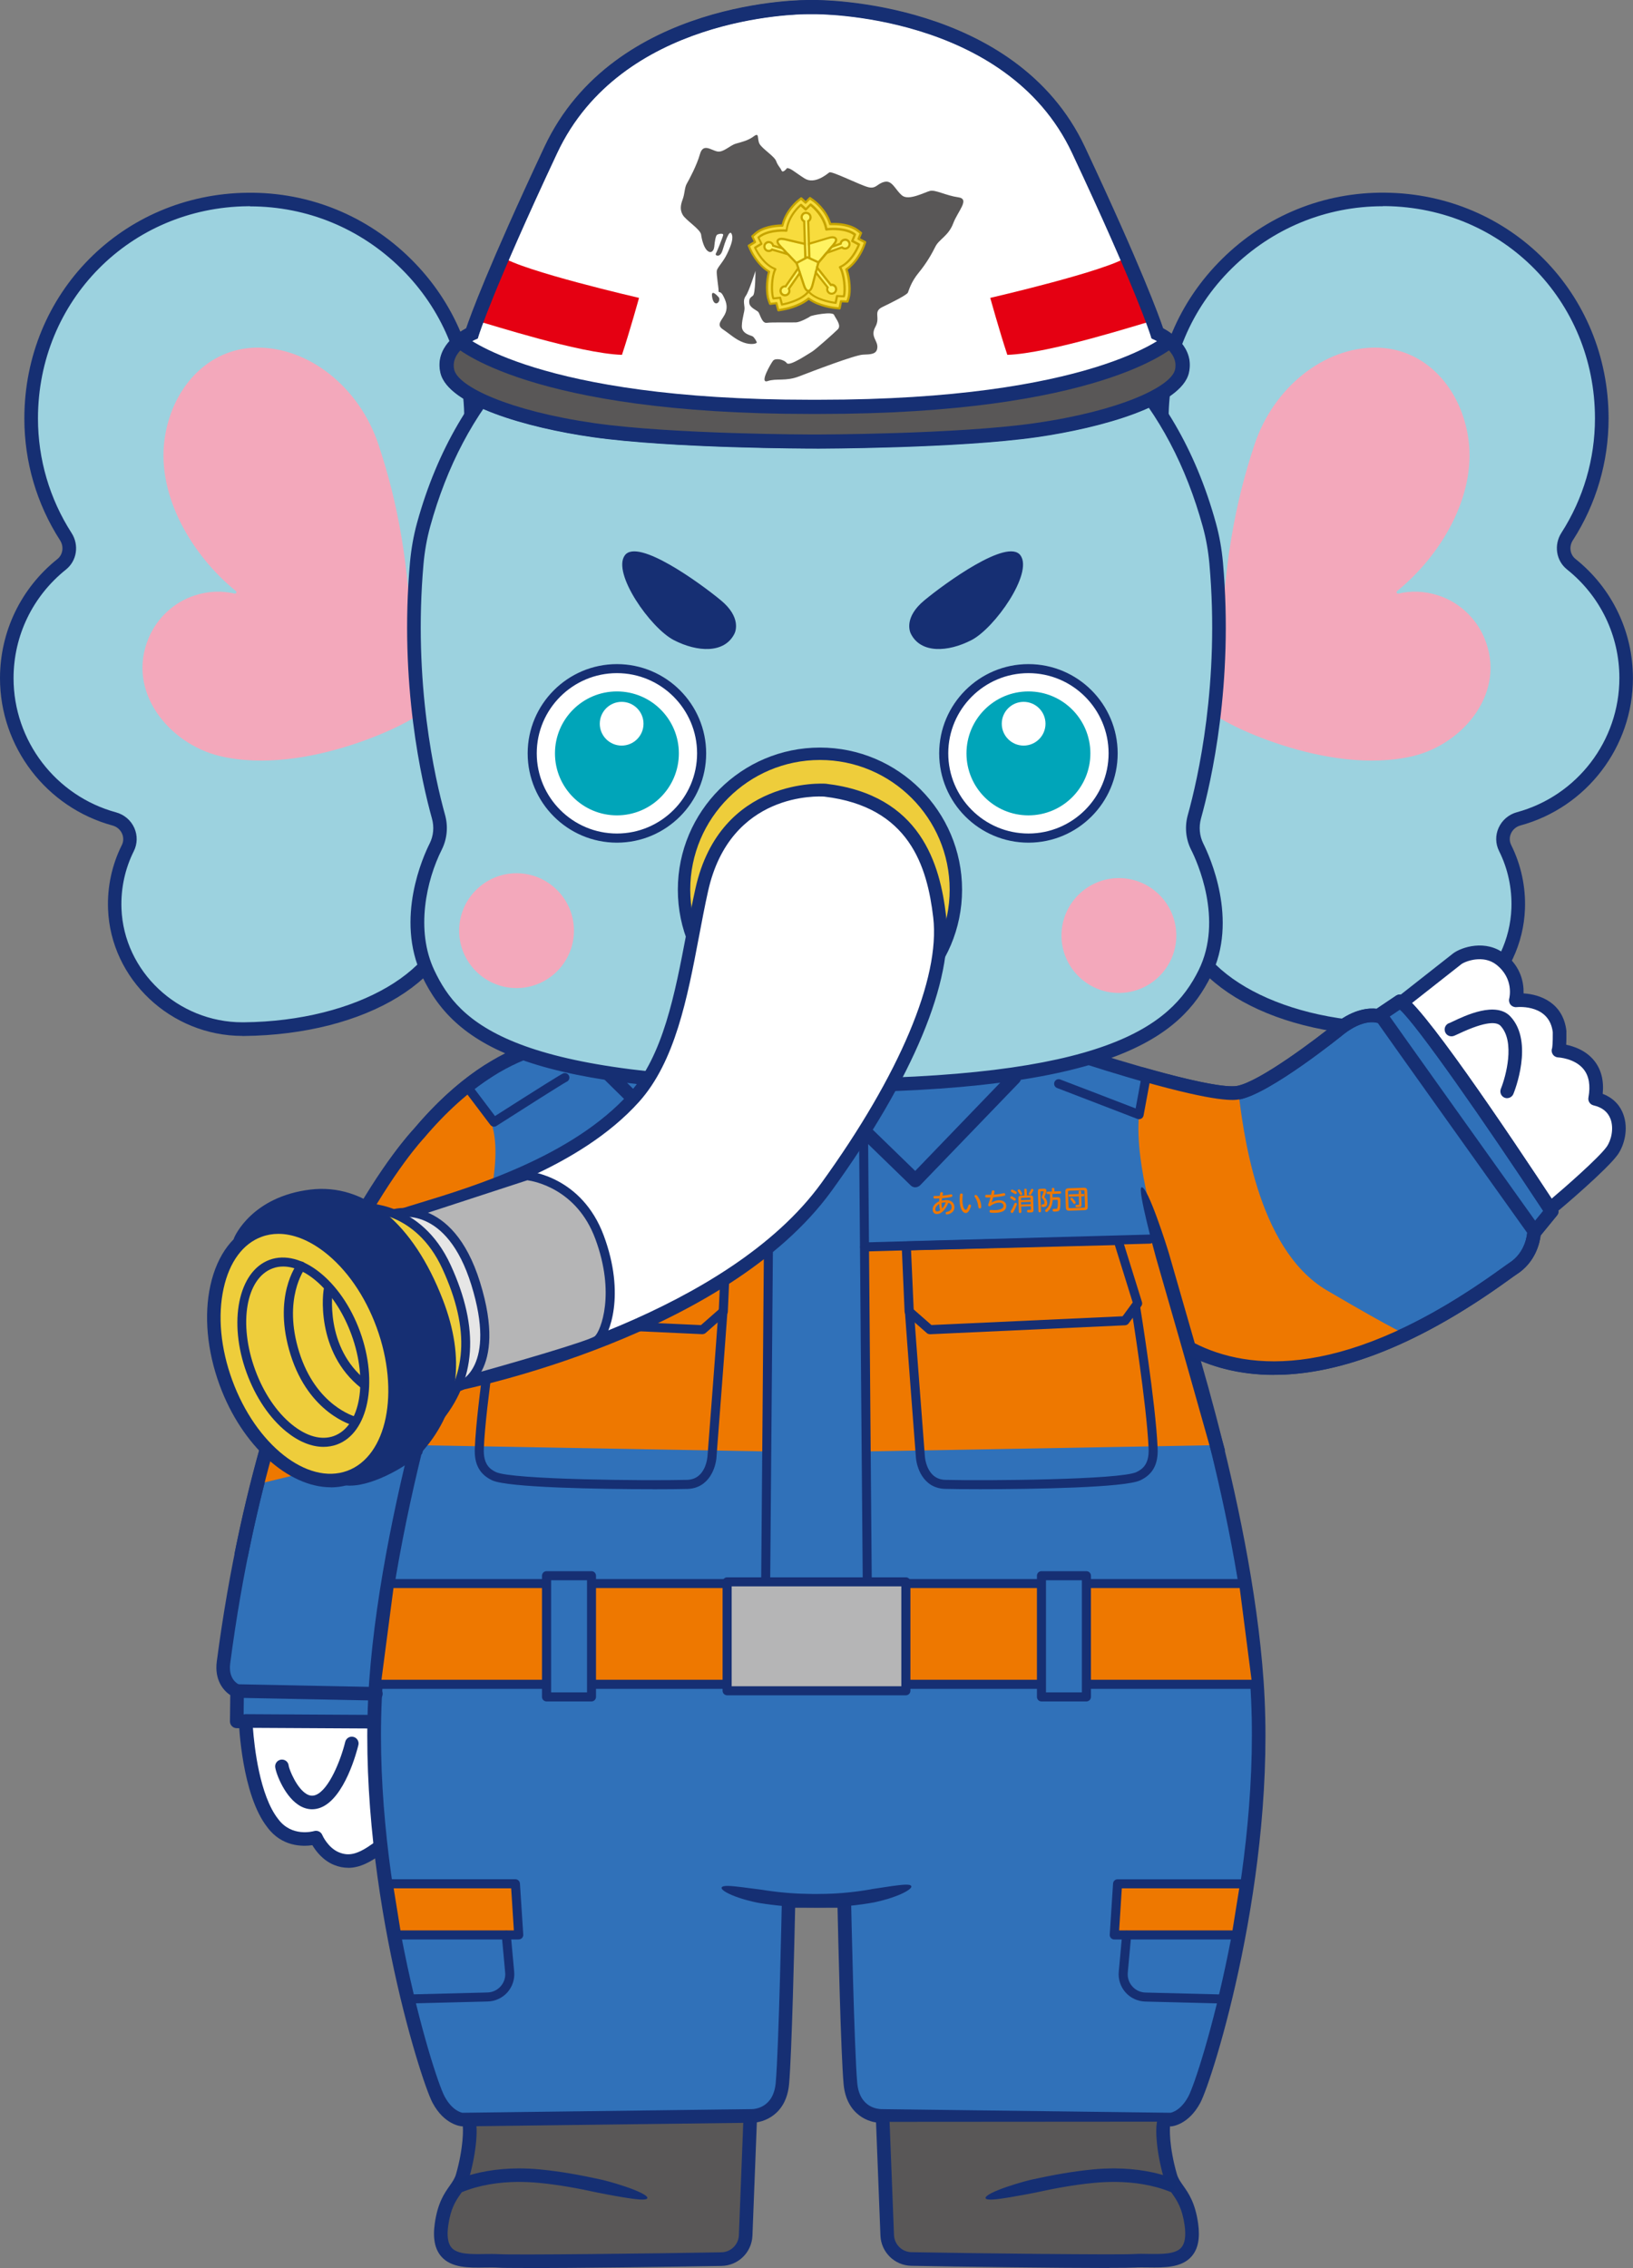 <?xml version="1.0" encoding="UTF-8"?>
<svg id="_ぞう" data-name="ぞう" xmlns="http://www.w3.org/2000/svg" viewBox="0 0 255.44 354.65">
  <rect x="0" y="0" width="255.44" height="354.65" fill="#808080" stroke="none"/>
  <defs>
    <style>
      .cls-1 {
        fill: #3e3a39;
      }

      .cls-2 {
        fill: #fff362;
      }

      .cls-3 {
        fill: #eecd3b;
      }

      .cls-4 {
        fill: #162f73;
      }

      .cls-5 {
        fill: #fff;
      }

      .cls-6 {
        fill: #faed6e;
      }

      .cls-7 {
        fill: #eecb00;
      }

      .cls-8 {
        fill: #595757;
      }

      .cls-9 {
        fill: #ee7800;
      }

      .cls-10 {
        fill: #c6a400;
      }

      .cls-11 {
        fill: #00a5b9;
      }

      .cls-12 {
        fill: #9cd2df;
      }

      .cls-13 {
        fill: #9c8000;
      }

      .cls-14 {
        fill: #b5b5b6;
      }

      .cls-15 {
        fill: #152f73;
      }

      .cls-16 {
        fill: #3071b9;
      }

      .cls-17 {
        fill: #e6e6e6;
      }

      .cls-18 {
        fill: #f3a8bb;
      }

      .cls-19 {
        fill: #e50012;
      }

      .cls-20 {
        fill: #f8dc3d;
      }
    </style>
  </defs>
  <path class="cls-5" d="M227.14,159.67c-.18.08-.32.15-.41.19-.52.14-.9.63-.87,1.19.03.64.58,1.14,1.23,1.11.28-.01.47-.1,1.03-.36,4.37-2.03,5.98-1.8,6.56-1.25,1.08,1.03.8,5.92-.09,9.86-.14.63.25,1.26.88,1.4.11.02.21.03.32.03.51-.03.96-.39,1.08-.91.36-1.59,2.01-9.62-.59-12.07-2.44-2.31-7.15-.11-9.16.82Z"/>
  <g>
    <path class="cls-12" d="M181.73,65.44c0-19.04,15.86-34.45,34.95-34.25,18.94.2,33.88,15.31,33.88,34.25,0,6.81-1.99,13.15-5.42,18.48-.91,1.41-.67,3.28.65,4.32,5.23,4.18,8.59,10.6,8.59,17.81,0,10.53-7.13,19.37-16.82,22-1.98.54-3.04,2.73-2.12,4.57,1.42,2.83,2.17,6.05,2.04,9.46-.39,10.65-9.54,18.95-20.2,18.84-18.82-.19-32.65-8.88-32.65-19.57,0-9.96-2.9-59.22-2.9-75.92Z"/>
    <path class="cls-4" d="M217.49,161.99c-.07,0-.15,0-.22,0-19.21-.2-33.7-9.07-33.7-20.63,0-4.31-.54-15.95-1.17-29.42-.81-17.37-1.73-37.06-1.73-46.5s3.72-18.26,10.48-24.94c6.86-6.79,15.93-10.48,25.54-10.37,19.59.21,34.93,15.72,34.93,35.31,0,6.78-1.93,13.37-5.59,19.05-.63.97-.45,2.23.42,2.92,5.71,4.56,8.98,11.36,8.98,18.64,0,10.74-7.24,20.21-17.6,23.03-.66.18-1.2.64-1.48,1.26-.26.59-.25,1.23.04,1.81,1.53,3.07,2.28,6.52,2.15,9.97-.4,11-9.82,19.86-21.05,19.86ZM216.31,32.25c-8.91,0-17.29,3.46-23.66,9.75-6.35,6.28-9.85,14.6-9.85,23.43,0,9.39.92,29.05,1.72,46.4.63,13.5,1.17,25.15,1.17,29.51,0,10.19,13.88,18.32,31.6,18.5.07,0,.13,0,.2,0,10.1,0,18.57-7.95,18.93-17.81.11-3.1-.55-6.2-1.93-8.95-.57-1.14-.6-2.46-.07-3.63.54-1.2,1.58-2.09,2.86-2.44,9.44-2.57,16.03-11.19,16.03-20.98,0-6.63-2.98-12.82-8.19-16.98-1.72-1.37-2.09-3.84-.88-5.73,3.43-5.34,5.25-11.53,5.25-17.9,0-18.41-14.42-32.99-32.83-33.19-.12,0-.24,0-.36,0Z"/>
  </g>
  <g>
    <path class="cls-5" d="M243.28,188.34s7.28-6.14,8.89-8.39,1.87-7.09-2.66-8.15c1.32-7.27-5.74-7.53-5.74-7.53,0,0,.21-.31.18-2.95-.64-5.52-6.85-4.9-6.85-4.9,0,0,1.03-3.72-2.37-6.4-2.57-2.03-5.9-.76-6.78-.11l-9.22,7.25"/>
    <path class="cls-4" d="M243.28,189.41c-.3,0-.6-.13-.81-.38-.38-.45-.32-1.12.13-1.5,2-1.68,7.45-6.44,8.71-8.19.72-1,1.17-2.87.61-4.37-.42-1.1-1.3-1.81-2.65-2.12-.55-.13-.91-.67-.8-1.23.34-1.88.09-3.36-.75-4.41-1.38-1.73-3.96-1.86-3.98-1.86-.39-.02-.74-.24-.91-.59-.14-.27-.15-.59-.04-.87.02-.12.12-.69.1-2.49-.53-4.27-5.16-3.96-5.68-3.91-.35.03-.69-.11-.92-.38-.22-.27-.3-.63-.21-.97.03-.12.77-3.09-2-5.28-2.07-1.63-4.88-.54-5.49-.09l-9.19,7.23c-.46.36-1.13.28-1.49-.18-.36-.46-.28-1.13.18-1.49l9.22-7.25c1.3-.97,5.1-2.25,8.09.11,2.59,2.04,2.97,4.61,2.92,6.15,2.61.15,6.19,1.47,6.7,5.86,0,.04,0,.07,0,.11.01.91,0,1.57-.03,2.06,1.21.25,3.09.88,4.38,2.49,1.09,1.36,1.54,3.1,1.33,5.19,1.92.73,2.81,2.08,3.21,3.16.87,2.31.16,4.92-.87,6.36-1.67,2.33-8.76,8.33-9.07,8.58-.2.17-.44.25-.68.25Z"/>
  </g>
  <g>
    <path class="cls-16" d="M58.74,269.66l-21.71-.48.06-4.74s-2.59-.95-2.13-4.47c7.73-58.94,30.57-82.72,30.57-82.72,13.94-16.52,26.06-14.19,26.06-14.19l77.21,1.9s20.38,6.76,24.92,5.91c4.54-.85,15.92-10.06,15.92-10.06,3.48-2.69,5.91-1.91,5.91-1.91l3.41-2.29c2.55.57,23.76,32.82,23.76,32.82l-2.77,3.38s-.14,3.6-3.33,5.62c-2.73,1.73-30.13,24.14-51.42,11.94l-126.46,59.31Z"/>
    <path class="cls-4" d="M58.74,270.72h-.02l-21.71-.48c-.58-.01-1.05-.49-1.04-1.08l.05-4.09c-1.14-.75-2.48-2.42-2.11-5.25,7.69-58.61,30.62-83.07,30.85-83.31,13.64-16.17,25.65-14.73,26.94-14.52l77.13,1.89c.1,0,.21.02.31.05,5.59,1.86,20.89,6.53,24.39,5.87,3.51-.66,12.34-7.33,15.45-9.85,2.94-2.28,5.32-2.33,6.35-2.21l3.05-2.05c.24-.16.54-.22.82-.16,2.59.58,16.41,21.09,24.42,33.27.26.39.23.9-.07,1.26l-2.56,3.13c-.13,1.08-.77,4.19-3.79,6.1-.23.14-.62.43-1.18.84-25.4,18.37-41.61,16.44-50.85,11.4l-125.97,59.08c-.14.07-.29.1-.45.1ZM38.1,268.13l20.41.46,126.24-59.2c.31-.15.68-.13.98.04,8.6,4.93,24.09,7.03,49.03-11,.61-.44,1.05-.75,1.29-.91,2.69-1.7,2.83-4.73,2.83-4.76,0-.23.09-.45.24-.63l2.27-2.77c-9.24-14.03-19.78-29.13-22.42-31.48l-2.83,1.9c-.27.18-.61.23-.92.13-.07-.02-2.01-.52-4.94,1.74-.45.37-11.62,9.38-16.37,10.27-4.59.85-22.58-5-25.3-5.9l-77.05-1.89c-.06,0-.12,0-.17-.02-.11-.02-11.75-1.94-25.05,13.83-.27.29-22.74,24.33-30.33,82.17-.35,2.65,1.42,3.33,1.44,3.33.42.16.7.56.7,1.01l-.04,3.68ZM218.62,157.6h0s0,0,0,0Z"/>
  </g>
  <g>
    <path class="cls-8" d="M73.33,331.77c.28.47.33,4.01-.97,8.52-.65,2.25-2.61,2.81-3.29,7.55-1.01,7.04,4.92,5.45,8.92,5.71,2.41.16,24.91-.11,34.87-.29,2.05-.04,3.71-1.67,3.79-3.71l.69-17.75"/>
    <path class="cls-4" d="M81.96,354.65c-2.05,0-3.5-.01-4.04-.05-.66-.04-1.38-.03-2.15-.02-2.42.04-5.16.08-6.73-1.71-1.02-1.16-1.36-2.86-1.03-5.19.46-3.23,1.5-4.71,2.34-5.9.44-.63.79-1.13.98-1.79,1.2-4.19,1.15-7.24,1.03-7.77-.23-.49-.06-1.08.42-1.36.5-.3,1.16-.14,1.46.36.59.98.38,5.06-.86,9.36-.29,1.01-.8,1.73-1.29,2.43-.78,1.11-1.58,2.25-1.97,4.98-.24,1.65-.06,2.83.52,3.49.92,1.05,3.05,1.02,5.1.99.78-.01,1.58-.02,2.32.02,2.34.15,24.47-.1,34.78-.29,1.48-.03,2.69-1.21,2.74-2.69l.69-17.75c.02-.59.56-1.03,1.1-1.02.59.02,1.04.52,1.02,1.1l-.69,17.75c-.1,2.61-2.22,4.69-4.83,4.74-7.2.13-23.24.34-30.92.34ZM72.42,332.31s0,0,0,0c0,0,0,0,0,0Z"/>
  </g>
  <g>
    <path class="cls-5" d="M59.01,289.08c-2.32,1.68-4.19,2.45-6.39,1.55-2.19-.9-3.19-3.29-3.19-3.29,0,0-4.16,1.26-6.74-2.23-3.87-4.9-4.26-16-4.26-16l23.1.13"/>
    <path class="cls-4" d="M54.45,292.07c-.71,0-1.46-.14-2.23-.46-1.73-.71-2.82-2.17-3.36-3.07-1.55.22-4.77.25-7.03-2.79-4.02-5.09-4.45-16.13-4.47-16.6,0-.29.1-.57.3-.78.2-.21.48-.32.76-.32,0,0,0,0,0,0l23.1.13c.59,0,1.06.48,1.06,1.07,0,.58-.48,1.06-1.06,1.06,0,0,0,0,0,0l-21.96-.12c.21,2.87,1.04,10.58,3.96,14.27,2.11,2.85,5.46,1.91,5.61,1.87.52-.15,1.07.11,1.28.61,0,.02.87,2,2.62,2.72,1.59.65,2.99.28,5.36-1.43.47-.35,1.14-.24,1.48.24.34.48.24,1.14-.24,1.48-1.58,1.14-3.27,2.13-5.18,2.13Z"/>
  </g>
  <g>
    <path class="cls-16" d="M183.1,201.12s11.52,33.1,13.52,61.87c2.07,29.81-7.89,61.78-9.78,65.33-1.59,2.98-3.69,3.12-3.69,3.12l-45.28-.57s-4.36.08-4.83-5.08c-.48-5.32-.97-28.55-.97-28.55h-8.71s-.48,23.23-.97,28.55-4.83,5.08-4.83,5.08l-45.28.57s-2.09-.14-3.69-3.12c-1.89-3.54-11.91-35.52-9.78-65.33,2.13-29.81,14.55-65.06,14.55-65.06"/>
    <path class="cls-4" d="M72.3,332.5c-.2,0-2.79-.22-4.64-3.68-1.91-3.58-12.07-35.65-9.91-65.91,2.12-29.61,14.48-64.99,14.61-65.34.2-.55.8-.84,1.36-.65.55.2.84.8.65,1.36-.12.35-12.4,35.47-14.49,64.79-2.09,29.3,7.86,61.39,9.66,64.75,1.17,2.19,2.57,2.52,2.81,2.56l45.21-.57h0c.4,0,3.42-.12,3.78-4.11.48-5.23.96-28.24.96-28.47.01-.58.48-1.04,1.06-1.04h8.71c.58,0,1.05.46,1.06,1.04,0,.23.49,23.25.96,28.47.36,4.01,3.38,4.09,3.76,4.11l45.23.57c.24-.04,1.64-.37,2.81-2.56,1.79-3.34,11.7-35.36,9.66-64.75-1.97-28.29-13.34-61.26-13.46-61.59-.19-.55.1-1.16.65-1.35.55-.19,1.16.1,1.35.65.12.33,11.58,33.56,13.57,62.15,2.11,30.35-8,62.34-9.91,65.9-1.85,3.46-4.44,3.67-4.55,3.68l-45.37-.57c-1.81.06-5.43-1.18-5.87-6.04-.43-4.71-.85-22.95-.95-27.58h-6.63c-.1,4.63-.52,22.87-.95,27.58-.44,4.79-3.96,6.04-5.83,6.04-.03,0-.05,0-.08,0l-45.25.57Z"/>
  </g>
  <g>
    <path class="cls-8" d="M182.11,331.77c-.28.47-.33,4.01.97,8.52.65,2.25,2.61,2.81,3.29,7.55,1.01,7.04-4.92,5.45-8.92,5.71-2.41.16-24.91-.11-34.87-.29-2.05-.04-3.71-1.67-3.79-3.71l-.69-17.75"/>
    <path class="cls-4" d="M173.47,354.65c-7.68,0-23.72-.2-30.92-.34-2.61-.05-4.73-2.13-4.83-4.74l-.69-17.75c-.02-.59.43-1.08,1.02-1.1.54,0,1.08.43,1.1,1.02l.69,17.75c.06,1.48,1.26,2.67,2.74,2.69,10.31.19,32.45.44,34.78.29.75-.05,1.55-.04,2.32-.02,2.05.03,4.17.06,5.1-.99.58-.66.75-1.83.52-3.49-.39-2.72-1.19-3.87-1.97-4.98-.49-.7-1-1.42-1.29-2.43-1.24-4.3-1.44-8.38-.86-9.36.3-.5.96-.67,1.46-.36.47.28.64.88.42,1.36-.13.53-.18,3.58,1.03,7.77.19.67.54,1.16.98,1.79.84,1.19,1.88,2.67,2.34,5.9.33,2.33,0,4.03-1.03,5.19-1.57,1.79-4.31,1.74-6.73,1.71-.77-.01-1.49-.02-2.15.02-.53.03-1.99.05-4.04.05ZM183.02,332.31s0,0,0,0c0,0,0,0,0,0ZM183.07,332.19s0,0,0,0Z"/>
  </g>
  <path class="cls-4" d="M235.75,171.73c-.13,0-.27-.03-.4-.08-.54-.22-.8-.84-.58-1.39.77-1.89,2.27-7.35-.04-9.84-.56-.6-2.15-.86-6.62,1.26-.57.27-.74.35-1.01.37-.61.03-1.09-.42-1.12-1.01-.03-.51.31-.96.79-1.08.09-.04.23-.11.42-.2,2.04-.97,6.82-3.24,9.09-.79,3.71,3.99.59,11.76.45,12.09-.17.41-.57.66-.98.66Z"/>
  <path class="cls-18" d="M190.97,102.08c.45-14.09,2.29-23.57,5.23-32.46,3.04-9.21,11.05-15.33,19.04-15.26,7.87.07,13.45,6.55,14.48,14.48,1.14,8.83-4.35,18.03-11.17,23.58-.19.16-.05.46.19.4,1.95-.45,4.08-.42,6.3.31,3.17,1.04,5.78,3.46,7.1,6.52,3.67,8.53-3.23,16.67-11.03,18.56-13.66,3.3-30.75-5.61-31.09-6.55l.95-9.58Z"/>
  <g>
    <path class="cls-12" d="M73.7,65.44c0-19.04-15.86-34.45-34.95-34.25-18.94.2-33.88,15.31-33.88,34.25,0,6.81,1.99,13.15,5.42,18.48.91,1.41.67,3.28-.65,4.32-5.23,4.18-8.59,10.6-8.59,17.81,0,10.53,7.13,19.37,16.82,22,1.98.54,3.04,2.73,2.12,4.57-1.42,2.83-2.17,6.05-2.04,9.46.39,10.65,9.54,18.95,20.2,18.84,18.82-.19,32.65-8.88,32.65-19.57,0-9.96,2.9-59.22,2.9-75.92Z"/>
    <path class="cls-4" d="M37.95,161.99c-11.23,0-20.65-8.87-21.05-19.86-.13-3.46.62-6.91,2.15-9.97.29-.57.3-1.22.04-1.81-.28-.62-.82-1.08-1.48-1.26C7.24,126.27,0,116.8,0,106.06c0-7.28,3.27-14.08,8.98-18.64.86-.69,1.04-1.95.42-2.92-3.66-5.69-5.59-12.27-5.59-19.05,0-19.59,15.34-35.1,34.93-35.31,9.62-.11,18.68,3.58,25.54,10.37,6.76,6.69,10.48,15.54,10.48,24.94s-.92,29.13-1.73,46.5c-.63,13.47-1.17,25.1-1.17,29.42,0,11.56-14.49,20.43-33.71,20.63-.07,0-.15,0-.22,0ZM39.13,32.25c-.12,0-.24,0-.36,0-18.41.19-32.83,14.77-32.83,33.19,0,6.37,1.82,12.56,5.25,17.9,1.22,1.89.84,4.36-.88,5.73-5.2,4.16-8.19,10.35-8.19,16.98,0,9.78,6.59,18.41,16.03,20.98,1.28.35,2.33,1.24,2.86,2.44.52,1.17.49,2.49-.08,3.63-1.38,2.75-2.04,5.84-1.93,8.95.36,9.86,8.83,17.81,18.93,17.81.07,0,.13,0,.2,0,17.72-.18,31.6-8.31,31.6-18.5,0-4.36.54-16.02,1.17-29.51.81-17.35,1.72-37.01,1.72-46.4,0-8.83-3.5-17.15-9.85-23.43-6.37-6.3-14.75-9.75-23.66-9.75Z"/>
  </g>
  <path class="cls-18" d="M64.47,102.08c-.45-14.09-2.29-23.57-5.23-32.46-3.04-9.21-11.05-15.33-19.04-15.26-7.87.07-13.45,6.55-14.48,14.48-1.14,8.83,4.35,18.03,11.17,23.58.19.16.05.46-.19.4-1.95-.45-4.08-.42-6.3.31-3.17,1.04-5.78,3.46-7.1,6.52-3.67,8.53,3.23,16.67,11.03,18.56,13.66,3.3,30.75-5.61,31.09-6.55l-.95-9.58Z"/>
  <g>
    <polygon class="cls-9" points="58.86 263.38 85.14 263.38 170.11 263.38 196.57 263.38 194.54 247.63 169.78 247.63 85.47 247.63 60.93 247.63 58.86 263.38"/>
    <path class="cls-4" d="M196.57,264.09H58.86c-.2,0-.4-.09-.53-.24-.13-.15-.2-.36-.17-.56l2.06-15.75c.05-.35.35-.62.7-.62h133.61c.36,0,.66.26.7.62l2.03,15.75c.03.2-.04.41-.17.56-.13.15-.33.24-.53.24ZM59.67,262.67h136.1l-1.85-14.34H61.55l-1.88,14.34Z"/>
  </g>
  <path class="cls-15" d="M136.33,295.42c-2.39.43-4.82.67-7.25.74-.9.02-1.8.04-2.7,0-2.43-.05-4.86-.27-7.26-.66-.27-.04-1.79-.23-3.24-.42-1.46-.17-2.87-.33-3,.09-.12.4,1.2,1.08,2.66,1.57,1.45.5,3.02.81,3.24.84,2.5.4,5.02.63,7.55.68.94.03,1.87.01,2.81,0,2.53-.08,5.06-.32,7.55-.77.28-.06,1.84-.38,3.27-.92,1.44-.51,2.72-1.23,2.59-1.62-.14-.42-1.57-.21-3.04-.02-1.46.22-2.97.45-3.19.48Z"/>
  <path class="cls-4" d="M239.74,193.21c-.33,0-.66-.16-.87-.45-.94-1.31-22.96-32.18-23.6-33.14-.33-.49-.19-1.15.29-1.47.49-.33,1.15-.19,1.47.29.5.75,15.63,21.97,23.56,33.08.34.48.23,1.14-.25,1.48-.19.13-.4.2-.62.2Z"/>
  <path class="cls-4" d="M58.8,265.92s-.01,0-.02,0l-21.72-.43c-.59-.01-1.05-.5-1.04-1.08.01-.59.49-1.06,1.08-1.04l21.72.43c.59.01,1.05.5,1.04,1.08-.01.58-.48,1.04-1.06,1.04Z"/>
  <path class="cls-4" d="M48.82,282.92c-.76,0-1.52-.25-2.24-.75-2.25-1.56-3.54-5.21-3.54-5.96,0-.59.48-1.06,1.06-1.06s1.03.44,1.06,1c.11.61,1.25,3.48,2.8,4.39.48.28.93.33,1.41.15,2.09-.79,3.95-5.51,4.63-8.31.14-.57.71-.92,1.28-.78.57.14.92.71.78,1.28-.21.85-2.12,8.36-5.95,9.8-.43.16-.87.24-1.3.24ZM45.17,276.21h0,0Z"/>
  <g>
    <rect class="cls-14" x="113.74" y="247.36" width="27.96" height="17.03"/>
    <path class="cls-4" d="M141.7,265.1h-27.96c-.39,0-.71-.32-.71-.71v-17.03c0-.39.32-.71.71-.71h27.96c.39,0,.71.32.71.71v17.03c0,.39-.32.71-.71.71ZM114.45,263.68h26.54v-15.62h-26.54v15.62Z"/>
  </g>
  <g>
    <rect class="cls-16" x="162.91" y="246.4" width="7.03" height="18.95"/>
    <path class="cls-4" d="M169.94,266.06h-7.03c-.39,0-.71-.32-.71-.71v-18.95c0-.39.32-.71.71-.71h7.03c.39,0,.71.32.71.71v18.95c0,.39-.32.71-.71.71ZM163.62,264.64h5.61v-17.53h-5.61v17.53Z"/>
  </g>
  <g>
    <rect class="cls-16" x="85.5" y="246.4" width="7.03" height="18.95" transform="translate(178.02 511.75) rotate(-180)"/>
    <path class="cls-4" d="M92.52,266.06h-7.03c-.39,0-.71-.32-.71-.71v-18.95c0-.39.32-.71.71-.71h7.03c.39,0,.71.32.71.71v18.95c0,.39-.32.71-.71.71ZM86.21,264.64h5.61v-17.53h-5.61v17.53Z"/>
  </g>
  <path class="cls-15" d="M72.31,342.77c2.71-1.1,5.74-1.56,8.73-1.58,1.11,0,2.22.05,3.34.16,3.03.29,6.07.85,9.08,1.51.34.07,2.24.45,4.07.75,1.84.3,3.61.53,3.73.12.12-.41-1.56-1.17-3.36-1.78-1.8-.62-3.71-1.1-3.99-1.15-3.07-.67-6.16-1.24-9.33-1.55-1.17-.12-2.37-.17-3.55-.17-3.21.03-6.46.5-9.53,1.74-.03.01-.1.09-.11.27.01.16.06.43.19.84.13.41.31.62.46.73.13.11.23.13.26.12Z"/>
  <path class="cls-15" d="M183.93,340.82c-3.06-1.24-6.31-1.71-9.53-1.74-1.19,0-2.38.05-3.55.17-3.17.31-6.26.88-9.33,1.55-.35.07-2.26.55-4.04,1.17-1.78.61-3.43,1.35-3.31,1.77.12.41,1.92.17,3.77-.14,1.85-.31,3.75-.68,4.03-.74,3.01-.66,6.05-1.22,9.08-1.51,1.12-.11,2.23-.16,3.34-.16,3,.02,6.02.47,8.73,1.58.03.01.13,0,.26-.11.15-.11.33-.32.46-.73.13-.41.18-.67.19-.84-.01-.18-.08-.26-.11-.27Z"/>
  <path class="cls-4" d="M143.2,185.67c-.28,0-.54-.11-.74-.3l-14.56-14.13-15.34,13.9c-.42.38-1.06.36-1.46-.03l-16.65-16.39c-.42-.41-.42-1.08-.01-1.5.41-.42,1.08-.42,1.5-.01l15.93,15.68,15.33-13.9c.42-.38,1.05-.37,1.45.02l14.51,14.09,14.74-15.3c.41-.42,1.08-.43,1.5-.03.42.41.44,1.08.03,1.5l-15.48,16.06c-.2.2-.47.32-.75.33,0,0-.01,0-.02,0Z"/>
  <polygon class="cls-9" points="117.3 195.22 74.52 194.06 65.43 225.99 119.72 226.96 120.3 195.35 117.3 195.22"/>
  <polygon class="cls-9" points="138.01 195.22 180.78 194.06 189.88 225.99 135.59 226.96 135.01 195.35 138.01 195.22"/>
  <path class="cls-4" d="M109.91,208.63s-.02,0-.03,0l-30.53-1.4c-.21,0-.41-.12-.54-.29l-1.99-2.72c-.13-.18-.17-.41-.1-.63l3.06-9.82c.09-.3.37-.5.68-.5,0,0,.01,0,.02,0l33.13.85c.19,0,.37.09.5.22s.2.32.19.51l-.45,10.25c0,.19-.09.37-.24.5l-3.23,2.84c-.13.11-.3.18-.47.18ZM79.75,205.84l29.9,1.37,2.79-2.45.41-9.23-31.88-.82-2.79,8.97,1.58,2.16Z"/>
  <path class="cls-4" d="M102.12,232.87c-8.39,0-22.68-.25-25.12-1.38-1.97-.92-2.84-2.52-2.73-5.03.31-7.19,2.69-21.89,2.72-22.04.06-.39.43-.65.81-.58.39.06.65.43.58.81-.02.15-2.39,14.76-2.7,21.87-.1,2.41.91,3.21,1.91,3.68,2.55,1.19,23.64,1.37,29.88,1.21,3.01-.08,3.2-3.67,3.21-3.83.02-.22,1.49-19.43,1.7-22.58.03-.39.38-.68.75-.66.39.03.69.36.66.75-.21,3.16-1.69,22.38-1.7,22.58-.07,1.73-1.12,5.07-4.59,5.16-1,.03-2.95.05-5.39.05Z"/>
  <path class="cls-4" d="M120.1,195.7s-.01,0-.02,0l-45.16-1.23c-.39,0-.7-.34-.69-.73,0-.38.33-.69.71-.69,0,0,.01,0,.02,0l45.16,1.23c.39,0,.7.34.69.73,0,.38-.33.69-.71.69Z"/>
  <path class="cls-4" d="M145.44,208.63c-.17,0-.34-.06-.47-.18l-3.23-2.84c-.15-.13-.23-.31-.24-.5l-.45-10.25c0-.19.06-.38.19-.51s.31-.22.5-.22l33.13-.85s.01,0,.02,0c.31,0,.58.2.68.5l3.06,9.82c.07.21.03.45-.1.63l-1.99,2.72c-.13.17-.33.28-.54.29l-30.53,1.4s-.02,0-.03,0ZM142.91,204.75l2.79,2.45,29.9-1.37,1.58-2.16-2.79-8.97-31.88.82.41,9.23Z"/>
  <path class="cls-4" d="M153.23,232.87c-2.44,0-4.39-.02-5.39-.05-3.47-.09-4.52-3.43-4.59-5.18-.01-.17-1.49-19.39-1.7-22.55-.03-.39.27-.73.66-.75.38-.03.73.27.75.66.21,3.15,1.69,22.37,1.7,22.56,0,.18.2,3.77,3.21,3.85,6.23.16,27.32-.01,29.88-1.21,1-.47,2.02-1.27,1.92-3.68-.31-7.11-2.68-21.72-2.7-21.87-.06-.39.2-.75.58-.81.39-.07.75.2.81.58.02.15,2.41,14.84,2.72,22.04.11,2.51-.76,4.11-2.73,5.03-2.44,1.14-16.73,1.38-25.12,1.38Z"/>
  <path class="cls-4" d="M135.25,195.7c-.38,0-.7-.3-.71-.69-.01-.39.3-.72.69-.73l44.6-1.23s.01,0,.02,0c.38,0,.7.3.71.69.01.39-.3.72-.69.73l-44.6,1.23s-.01,0-.02,0Z"/>
  <path class="cls-4" d="M119.77,247.59h0c-.39,0-.71-.32-.7-.71l.57-69.57c0-.39.35-.68.71-.7.39,0,.71.32.7.71l-.57,69.57c0,.39-.32.7-.71.7Z"/>
  <g>
    <rect class="cls-1" x="94.28" y="183.07" width="5.75" height="9.39" transform="translate(-91.74 282.7) rotate(-89.32)"/>
    <rect class="cls-6" x="96.72" y="181.84" width=".91" height="9.39" transform="translate(-90.5 281.49) rotate(-89.32)"/>
    <rect class="cls-6" x="96.69" y="184.31" width=".91" height="9.39" transform="translate(-93 283.91) rotate(-89.32)"/>
    <g>
      <path class="cls-7" d="M94.07,188.89h-.15s-.03-.07-.03-.07c-.05-.15-.05-.47.02-.68-.28-.17-.43-.51-.43-.52l-.04-.09.15-.09-.06-.13.07-.06c.18-.16.47-.19.62-.19.01,0,.02,0,.03,0,.09-.35.36-.57.37-.58l.08-.06.11.1.1-.1.08.06s.29.22.39.56c.01,0,.02,0,.03,0,.15,0,.44.02.62.17l.07.06-.06.13.15.08-.04.1s-.14.36-.42.54c.07.21.09.53.04.68l-.03.09h-.15s-.04.16-.04.16h-.11s-.4-.06-.62-.24c-.22.19-.57.25-.62.25l-.11.02-.04-.17Z"/>
      <path class="cls-13" d="M95.56,189.14s-.01,0-.02,0h-.11c-.06-.02-.37-.06-.61-.22-.22.15-.51.21-.6.23l-.11.02c-.06,0-.11-.03-.12-.08l-.02-.08h-.06s0,0,0,0c-.05,0-.09-.03-.11-.07l-.03-.09c-.06-.15-.06-.44,0-.67-.25-.18-.38-.47-.41-.53l-.04-.1c-.02-.05,0-.11.05-.14l.06-.04-.02-.04s0-.1.03-.13l.07-.06c.18-.16.44-.2.64-.21.11-.33.36-.53.39-.55l.08-.06s.1-.03.14,0l.03.03.03-.03s.1-.04.14-.01l.08.06s.28.2.41.54c.18,0,.45.03.65.19l.07.05s.05.08.03.13l-.02.04.07.04s.07.08.05.14l-.04.1s-.12.33-.39.54c.06.22.07.51.02.67l-.03.09s-.06.08-.1.08c0,0,0,0-.01,0h-.06s-.02.07-.02.07c-.01.05-.05.08-.1.09ZM94.83,188.68s.05,0,.07.02c.2.16.53.21.57.21h0s.02-.07.02-.07c.01-.05.05-.1.12-.09h.07s0,0,0,0c.04-.12.03-.41-.04-.61-.02-.05,0-.1.04-.13.25-.16.37-.48.37-.48h0s-.07-.04-.07-.04c-.05-.03-.07-.09-.05-.14l.03-.06h0c-.16-.13-.42-.15-.55-.15h-.03c-.05,0-.1-.03-.11-.08-.09-.31-.35-.5-.35-.5h0s-.04.03-.04.03c-.04.04-.11.04-.15,0l-.04-.04h0s-.26.21-.33.52c-.01.05-.05.08-.1.08h-.03c-.14.02-.4.03-.55.16h0s.03.06.03.06c.02.05,0,.11-.04.14l-.07.04h0s.15.33.39.48c.04.03.06.08.05.13-.06.2-.06.49-.02.61h0s.07,0,.07,0c.05,0,.1.03.12.08l.02.07h0c.06-.01.37-.07.56-.23.02-.02.04-.03.07-.03Z"/>
    </g>
    <g>
      <path class="cls-7" d="M98.97,188.95h-.15s-.03-.07-.03-.07c-.05-.15-.05-.47.02-.68-.28-.17-.43-.51-.43-.52l-.04-.09.15-.09-.06-.13.07-.06c.18-.16.47-.19.62-.19.01,0,.02,0,.03,0,.09-.35.36-.57.37-.58l.08-.06.11.1.1-.1.08.06s.29.22.39.56c.01,0,.02,0,.03,0,.15,0,.44.02.62.17l.07.06-.06.13.15.08-.04.1s-.14.36-.42.54c.07.21.09.53.04.68l-.03.09h-.15s-.04.16-.04.16h-.11s-.4-.06-.62-.24c-.22.19-.57.25-.62.25l-.11.02-.04-.17Z"/>
      <path class="cls-13" d="M100.47,189.2s-.01,0-.02,0h-.11c-.06-.02-.37-.06-.61-.22-.22.15-.51.21-.6.23l-.11.02c-.06,0-.11-.03-.12-.08l-.02-.08h-.06s0,0,0,0c-.05,0-.09-.03-.11-.07l-.03-.09c-.06-.16-.06-.44,0-.67-.25-.18-.38-.47-.41-.53l-.04-.1c-.02-.05,0-.11.05-.14l.06-.04-.02-.04s0-.1.03-.13l.07-.06c.19-.17.47-.21.64-.21.11-.31.34-.51.38-.55l.08-.06s.1-.03.14,0l.03.03.03-.03s.1-.04.14-.01l.08.06s.28.2.41.54c.18,0,.45.03.65.19l.07.05s.05.08.03.13l-.02.04.07.04s.07.08.05.14l-.04.1s-.13.34-.39.54c.06.22.07.51.02.67l-.03.09s-.05.09-.11.08h-.06s-.02.07-.02.07c-.01.05-.05.08-.1.09ZM99.73,188.74s.05,0,.07.02c.2.16.53.21.57.21h0s.02-.07.02-.07c.01-.05.05-.09.12-.09h.07s0,0,0,0c.04-.12.03-.41-.04-.61-.02-.05,0-.1.04-.13.25-.16.37-.48.37-.49h0s-.07-.04-.07-.04c-.05-.03-.07-.09-.05-.14l.03-.06h0c-.16-.13-.41-.15-.55-.15h-.03c-.05,0-.1-.03-.11-.08-.09-.31-.35-.5-.35-.5h0s-.04.03-.04.03c-.04.04-.11.04-.15,0l-.04-.03h0s-.26.22-.33.52c-.01.05-.05.08-.1.08h-.03c-.12,0-.39.02-.55.16h0s.03.06.03.06c.02.05,0,.11-.04.14l-.07.04h0s.15.33.39.48c.04.03.06.08.05.13-.06.2-.06.49-.02.61h0s.07,0,.07,0h0c.05,0,.1.03.11.08l.02.07h0c.06-.01.37-.07.56-.23.02-.02.04-.03.07-.03Z"/>
    </g>
  </g>
  <g>
    <path class="cls-9" d="M147.84,187.65c1.04-.04,1.44.52,1.46,1.09.03.97-1.04,1.17-1.17,1.17-.18,0-.21-.15-.21-.21,0-.14.07-.16.18-.19.22-.05.78-.19.76-.77-.01-.32-.2-.57-.52-.65-.59,1.49-1.41,1.75-1.75,1.76-.37.01-.69-.22-.7-.69-.02-.61.49-1.09,1.02-1.3,0-.17,0-.23.03-.46-.03,0-.4.02-.63.03-.14,0-.29,0-.3-.21s.15-.21.22-.21c.05,0,.25,0,.29,0,.21,0,.38,0,.48-.02.07-.53.12-.57.27-.57.05,0,.22,0,.23.16,0,.04,0,.07-.07.38.45-.04.82-.11.93-.13.17-.03.4-.07.42-.07.15,0,.2.11.2.2,0,.15-.11.19-.21.22-.11.03-.49.11-1.41.2-.02.11-.02.18-.04.37.11-.03.27-.07.53-.07ZM146.3,189.13s.01.31.31.3c.16,0,.29-.07.44-.17-.04-.15-.12-.5-.13-.99-.63.36-.61.77-.61.85ZM147.38,188.96c.11-.12.36-.4.56-.94-.32,0-.55.06-.65.08,0,.1,0,.51.08.85Z"/>
    <path class="cls-9" d="M150.6,186.8c0,.06-.03.29-.03.34-.03.34-.02.61-.02.66.02.71.23,1.39.52,1.38.15,0,.29-.32.37-.57.07-.19.09-.26.22-.26.08,0,.22.04.23.18,0,.1-.08.33-.18.55-.18.37-.37.6-.64.61-.42.01-.91-.59-.96-1.9-.01-.42.02-.81.04-.93.02-.11.04-.22.22-.23.04,0,.23,0,.24.18ZM153.19,187.47c.22.46.3.91.3,1.19,0,.1.01.3-.23.31-.2,0-.21-.12-.24-.35-.07-.6-.27-1.05-.47-1.35-.1-.14-.12-.18-.12-.22,0-.1.08-.2.2-.2.19,0,.41.35.54.63Z"/>
    <path class="cls-9" d="M155.1,188.04c.15-.09.57-.33,1.14-.35.85-.03,1.15.46,1.17.86,0,.23-.07.64-.54.87-.3.15-.78.22-1.16.23-.3.01-.65,0-.79-.04-.07-.02-.13-.08-.14-.19s.07-.2.18-.21c.04,0,.07,0,.16,0,.19.02.34.03.57.02.2,0,1.3-.04,1.28-.69,0-.18-.13-.5-.73-.48-.51.02-.97.28-1.19.43-.18.12-.2.13-.25.14-.12,0-.23-.08-.24-.2,0-.05.06-.19.1-.31.04-.11.15-.43.27-.87-.71.03-.82.03-.83-.2,0-.07.02-.21.19-.21.1,0,.52,0,.6,0h.14c.02-.09.08-.46.1-.53.02-.09.05-.17.2-.17.11,0,.23.04.24.16,0,.07-.07.4-.1.51.59-.04,1.05-.14,1.23-.17.28-.06.31-.06.35-.06.19,0,.2.19.2.21,0,.16-.11.19-.31.23-.67.14-1.48.2-1.58.21-.05.18-.12.43-.24.8Z"/>
    <path class="cls-9" d="M158.59,187.22c.28.18.31.2.31.3s-.07.22-.2.23c-.07,0-.11-.02-.2-.09-.06-.04-.35-.22-.4-.26-.03-.02-.08-.06-.08-.13,0-.12.09-.22.2-.22.08,0,.28.12.37.18ZM159.07,188.27c0,.11-.18.53-.29.75-.31.65-.38.65-.47.65-.1,0-.22-.08-.23-.2,0-.07.02-.1.2-.39.15-.24.21-.42.38-.8.05-.13.08-.18.19-.19.08,0,.21.06.21.18ZM158.71,186.18c.3.18.34.2.34.3s-.08.24-.19.24c-.06,0-.07,0-.29-.13-.06-.04-.34-.19-.39-.22-.05-.04-.07-.09-.07-.12,0-.1.08-.23.2-.23.08,0,.3.12.39.17ZM159.72,186.31c.06.09.19.29.19.37,0,.12-.1.19-.21.19s-.13-.03-.22-.19c-.07-.11-.11-.17-.24-.36-.04-.06-.06-.09-.06-.14,0-.15.17-.2.22-.2.08,0,.11,0,.32.32ZM160.21,186.07c0-.05,0-.19.18-.19.15,0,.21.04.21.18l.03.88.56-.02c.28,0,.41.08.42.39l.06,1.86c.01.4-.21.42-.48.42-.08,0-.3.01-.36,0-.04,0-.18-.01-.18-.2s.15-.19.19-.2c.05,0,.28,0,.33,0,.06,0,.09-.03.09-.12l-.02-.45-1.5.05.03.79c0,.07,0,.21-.18.22-.15,0-.22-.04-.22-.2l-.07-2.09c-.01-.3.11-.41.39-.42l.56-.02-.03-.88ZM159.71,187.67l1.5-.05v-.24c-.01-.07-.04-.11-.12-.11l-1.27.04c-.08,0-.11.04-.11.12v.24ZM161.22,187.94l-1.5.05v.37s1.51-.05,1.51-.05v-.37ZM161.65,186.08c0,.1-.15.37-.22.48-.13.22-.18.28-.27.28s-.22-.06-.23-.17c0-.06,0-.08.12-.26.04-.07.19-.36.23-.42.04-.07.09-.08.16-.09.07,0,.2.06.21.18Z"/>
    <path class="cls-9" d="M162.36,186.33c-.01-.33.07-.42.4-.43l.5-.02c.17,0,.41-.01.42.28,0,.16-.01.31-.26.86-.05.11-.05.12-.05.15,0,.03,0,.04.05.09.23.22.38.52.39.84.02.5-.23.62-.58.64-.2,0-.33.01-.34-.21,0-.18.13-.19.22-.2.15,0,.28-.02.27-.3,0-.27-.15-.42-.31-.6-.07-.08-.11-.13-.12-.21,0-.05.01-.09.05-.19.08-.19.24-.58.24-.68,0-.08-.06-.07-.1-.07h-.29c-.08.01-.11.05-.11.12l.1,2.96c0,.14-.05.21-.2.22-.19,0-.2-.15-.2-.2l-.1-3.05ZM164.65,187.23l.72-.02c.36-.01.49.07.5.46,0,.08,0,.48-.01.84-.02.27-.04.61-.17.77-.13.16-.35.16-.67.18-.2,0-.36.01-.37-.22,0-.04,0-.2.17-.21.04,0,.27,0,.32,0,.14,0,.23,0,.27-.17.07-.28.07-.89.06-.99,0-.21-.04-.25-.2-.25l-.61.02c-.03.72-.26,1.26-.59,1.62-.21.23-.27.27-.35.27-.11,0-.24-.09-.24-.22,0-.06.02-.1.05-.13.06-.07.18-.18.25-.24.4-.4.49-1,.47-1.57l-.02-.65h-.32c-.11.01-.2-.03-.21-.18,0-.2.15-.2.2-.2l.63-.02v-.36c-.02-.12.02-.21.2-.22.2,0,.2.15.21.2v.36s.83-.03.83-.03c.06,0,.21,0,.22.19s-.15.2-.21.2l-1.15.04.02.53Z"/>
    <path class="cls-9" d="M170.15,188.69c.01.39-.13.53-.51.55l-2.37.08c-.36.01-.53-.1-.55-.51l-.08-2.45c-.01-.41.15-.53.51-.55l2.37-.08c.36-.01.53.11.55.51l.08,2.45ZM169.65,186.31c0-.13-.06-.19-.2-.19l-2.2.08c-.15,0-.19.09-.19.2l.08,2.33c0,.12.06.2.2.19l2.2-.08c.14,0,.19-.09.18-.2l-.08-2.33ZM169.18,188.34c0,.14.01.35-.21.41-.08.02-.3.03-.45.03-.16,0-.29,0-.29-.18s.12-.18.17-.19c.04,0,.2,0,.24,0,.12,0,.15-.05.15-.14l-.04-1.19-1.39.05c-.08,0-.2,0-.2-.17,0-.13.04-.19.19-.2l1.39-.05v-.32c-.02-.16.07-.2.17-.2.11,0,.2.01.21.19v.32s.29,0,.29,0c.1,0,.2.02.2.17,0,.12-.03.19-.19.2h-.28s.04,1.28.04,1.28ZM167.96,187.57c.1.12.3.37.3.48,0,.14-.15.2-.22.2-.09,0-.1-.02-.25-.24-.07-.11-.18-.24-.28-.37-.04-.05-.08-.1-.08-.16,0-.1.09-.18.2-.18.07,0,.1,0,.33.27Z"/>
  </g>
  <g>
    <path class="cls-12" d="M127.87,38.46s48.45-3.13,61.31,43.64c.54,1.95.88,3.96,1.06,5.97,1.66,18.73-1.79,33.85-3.4,39.62-.44,1.57-.3,3.25.44,4.71,2.06,4.09,4.74,12.6,1.17,19.79-4.37,8.8-13.96,17.58-60.58,17.58h-.3c-46.62,0-56.14-8.2-60.58-17.58-3.44-7.26-.89-15.7,1.17-19.79.73-1.46.88-3.14.44-4.71-1.61-5.78-5.06-20.89-3.4-39.62.18-2.01.53-4.02,1.06-5.97,12.86-46.77,61.31-43.64,61.31-43.64"/>
    <path class="cls-4" d="M127.86,170.84h-.3c-44.07,0-56.22-6.96-61.54-18.19-4.27-9.01.23-18.85,1.18-20.73.61-1.21.74-2.61.36-3.95-1.59-5.71-5.12-21.05-3.43-40,.19-2.13.56-4.2,1.09-6.15,12.94-47.06,61.91-44.45,62.41-44.42.03,0,.05,0,.08,0,.03,0,.05,0,.08,0,.5-.03,49.46-2.64,62.41,44.41.54,1.96.91,4.03,1.1,6.16,1.68,18.95-1.84,34.29-3.43,40-.37,1.34-.24,2.74.36,3.95.96,1.92,5.55,11.92,1.17,20.75-4.69,9.44-15.39,18.17-61.54,18.17ZM125.76,39.48c-3.8,0-13.35.44-23.73,4.28-17.83,6.6-29.52,19.6-34.75,38.62-.5,1.83-.85,3.78-1.03,5.78-1.65,18.61,1.8,33.64,3.36,39.24.52,1.85.33,3.79-.51,5.47-2.4,4.77-4.14,12.57-1.16,18.86,3.89,8.21,12.04,16.98,59.62,16.98h.3c44.99,0,55.25-8.17,59.63-16.99,3.93-7.92-.28-17.09-1.17-18.84-.85-1.68-1.03-3.63-.51-5.47,1.56-5.6,5.02-20.64,3.37-39.24-.18-2-.52-3.95-1.03-5.79-5.23-19.02-16.92-32.01-34.75-38.61-13.36-4.95-25.35-4.25-25.47-4.24-.07,0-.14,0-.22,0-.07,0-.14.01-.22,0-.03,0-.65-.04-1.74-.04Z"/>
  </g>
  <g>
    <path class="cls-5" d="M127.35,1.11s30.61-.53,41.35,22.35c10.25,21.83,12.32,28.66,12.32,28.66,0,0,4.75,2.08,3.86,5.94-.89,3.86-11.11,7.53-22.87,9.21-12.47,1.78-34.3,1.78-34.3,1.78h-.59s-21.83,0-34.3-1.78c-11.76-1.68-21.97-5.35-22.87-9.21s3.86-5.94,3.86-5.94c0,0,2.08-6.83,12.32-28.66C96.89.59,126.46,1.11,126.46,1.11h.89Z"/>
    <path class="cls-4" d="M127.73,70.11h-.59c-.22,0-22.05-.02-34.45-1.79-10.23-1.46-22.58-4.96-23.75-10.02-.91-3.93,2.72-6.24,4.03-6.93.61-1.83,3.37-9.46,12.23-28.35C96.09-.22,126.18.04,126.48.05h.87c.81.02,31.5-.08,42.32,22.96,8.87,18.89,11.62,26.53,12.23,28.35,1.31.69,4.93,3.01,4.02,6.93-1.17,5.06-13.52,8.56-23.75,10.02-12.4,1.77-34.23,1.79-34.45,1.79ZM126.37,2.18c-1.81,0-29.23.38-39.26,21.74-10.07,21.44-12.25,28.45-12.27,28.51l-.14.47-.45.2s-3.93,1.78-3.25,4.73c.61,2.63,8.52,6.47,21.98,8.39,12.25,1.75,33.93,1.77,34.15,1.77h.59c.22,0,21.89-.02,34.15-1.77,13.46-1.92,21.37-5.76,21.98-8.39.68-2.95-3.21-4.71-3.25-4.73l-.44-.2-.14-.47c-.02-.07-2.2-7.07-12.27-28.51C157.43,1.94,127.69,2.16,127.37,2.18h-.91s-.04,0-.09,0Z"/>
  </g>
  <path class="cls-19" d="M179.99,50.26c-1.56.37-15.74,5.01-22.42,5.23-1.22-3.67-2.67-8.91-2.67-8.91,0,0,18.37-4.23,21.49-6.46,1.78,4.12,3.67,10.12,3.6,10.13Z"/>
  <path class="cls-19" d="M74.87,50.26c1.56.37,15.74,5.01,22.42,5.23,1.22-3.67,2.67-8.91,2.67-8.91,0,0-18.37-4.23-21.49-6.46-1.78,4.12-3.67,10.12-3.6,10.13Z"/>
  <g>
    <g>
      <path class="cls-8" d="M123.09,26.31s-.63.84-.84.35-.56-.7-.84-1.47-2.24-1.96-2.62-2.73.03-1.82-.87-1.15-1.82.87-2.8,1.15-1.96,1.43-2.94,1.22-2.2-1.33-2.69.42-1.71,4.02-2.06,4.62-.31,1.54-.63,2.41-.49,1.64,0,2.48,2.76,2.24,2.87,3.08.45,2.06.98,2.52,1.01.1,1.08-.66.21-1.71.45-1.85,1.01-.28.94.07-.98,2.62-1.15,2.9.66.73,1.05-.52c.38-1.26,1.05-3.29,1.4-2.62s0,1.71-.66,3.11c-.66,1.4-1.57,2.17-1.64,2.73s.31,2.73.28,3.11.28-.07.7.73c.42.8.8,1.68.38,2.73-.42,1.05-1.57,1.78-.42,2.55,1.15.77,1.99,1.61,3.22,2.06s2.13.17,2.1,0-.38-.77-.63-.94-1.75-.38-1.71-1.64.45-2.2.42-2.83-.28-1.22.21-1.89,1.5-3.88,1.5-3.88c0,0,0,3.53-.38,3.85s-.66.42-.59,1.15,1.12,1.12,1.4,1.4.56,1.82,1.33,1.71,3.99-.03,4.62-.07,1.99-.77,2.2-.94,3.46-.8,3.71-.24c.24.56,1.22,1.64.59,2.27s-3.57,3.24-4.04,3.5-3.52,2.36-3.94,1.78-1.78-.84-2.15-.37-2.2,3.64-.84,3.18,2.83.07,4.88-.72,8.76-3.36,10.02-3.41,2.2-.05,2.26-1.15-1.15-1.68-.31-3.2c.84-1.52-.42-2.36,1.1-3.1,1.52-.73,3.83-1.89,3.99-2.26s.47-1.63,1.68-3.1c1.21-1.47,2.05-2.94,2.62-4.09s2.05-1.68,2.78-3.62c.73-1.94,2.68-3.83.79-4.09-1.89-.26-3.57-1.21-4.41-1s-3.31,1.57-4.36.73-1.52-2.41-2.73-2.15c-1.21.26-1.31,1.15-2.57.84s-5.72-2.57-6.09-2.31-2.31,1.94-3.88.94-2.19-1.64-2.75-1.61Z"/>
      <path class="cls-8" d="M112.46,46.53s-1.36-1.64-1.05,0c.31,1.64,1.4.7,1.05,0Z"/>
    </g>
    <g>
      <g>
        <path class="cls-20" d="M121.45,47.4l-1,.11-.21-.57c-.37-.98-.36-3.08.06-4.48-1.88-1.09-2.86-3.32-2.91-3.42l-.27-.62.98-.6-.42-.87.44-.39c1.18-1.06,3.05-1.27,4.06-1.3.07,0,.14,0,.21,0,.55-2.31,2.32-3.76,2.4-3.83l.52-.42.71.65.67-.69.54.38c.09.06,1.95,1.4,2.63,3.67.07,0,.14,0,.21,0,1.01-.03,2.89.06,4.13,1.04l.46.36-.37.9,1.02.54-.23.64c-.04.11-.89,2.39-2.69,3.6.5,1.38.64,3.47.34,4.47l-.18.58-1-.05-.23,1.12-.7-.07c-.29-.03-2.61-.31-4.14-1.47-1.45,1.25-3.75,1.67-4.04,1.72l-.69.12-.3-1.11Z"/>
        <path class="cls-10" d="M121.75,48.68c-.08,0-.14-.05-.16-.13l-.26-.97-.85.1c-.08,0-.15-.04-.18-.11l-.21-.57c-.38-1.01-.36-3.06.02-4.46-1.86-1.15-2.83-3.34-2.87-3.44l-.27-.62c-.03-.08,0-.17.07-.21l.85-.52-.36-.73c-.03-.07-.02-.15.04-.2l.44-.39c1.22-1.09,3.13-1.31,4.17-1.34.03,0,.06,0,.09,0,.58-2.24,2.24-3.64,2.43-3.79l.52-.42c.06-.05.16-.05.22,0l.59.54.55-.57c.06-.06.15-.07.22-.02l.54.39c.08.06,1.92,1.37,2.66,3.64.03,0,.06,0,.09,0,1.03-.04,2.95.07,4.24,1.08l.46.36c.06.05.08.13.05.2l-.31.75.88.47c.07.04.11.13.08.21l-.23.64c-.04.1-.87,2.35-2.65,3.6.47,1.38.61,3.43.3,4.45l-.18.58c-.02.07-.08.12-.17.12l-.86-.04-.2.98c-.02.09-.09.14-.18.13l-.7-.07c-.26-.03-2.54-.29-4.11-1.42-1.5,1.22-3.76,1.63-4.02,1.67l-.69.12s-.02,0-.03,0ZM121.45,47.23c.08,0,.14.05.16.13l.26.96.54-.09c.26-.04,2.53-.45,3.96-1.68.06-.05.15-.06.21,0,1.5,1.14,3.79,1.41,4.05,1.44l.55.06.2-.97c.02-.08.09-.15.17-.13l.87.04.14-.45c.3-.98.14-3.06-.33-4.36-.03-.07,0-.16.07-.2,1.76-1.18,2.59-3.42,2.63-3.51l.18-.5-.89-.47c-.08-.04-.11-.13-.08-.21l.32-.78-.36-.28c-1.2-.95-3.04-1.04-4.02-1.01-.07,0-.14,0-.21,0-.08,0-.15-.05-.17-.12-.67-2.24-2.49-3.53-2.57-3.58l-.43-.3-.57.59c-.06.07-.17.07-.24,0l-.6-.55-.41.33c-.07.06-1.81,1.49-2.34,3.74-.02.08-.09.13-.16.13-.07,0-.14,0-.21,0-.99.03-2.81.23-3.95,1.25l-.34.31.37.76c.04.08.01.17-.06.22l-.86.52.21.48c.04.09,1,2.27,2.84,3.34.07.04.1.12.08.19-.39,1.33-.42,3.41-.06,4.38l.17.44.87-.1s.01,0,.02,0Z"/>
      </g>
      <g>
        <path class="cls-20" d="M126.45,45.58c1.24,1.47,4.25,1.79,4.25,1.79l.22-1.09,1.06.05c.31-1.02.03-3.6-.6-4.57,2.01-.88,2.97-3.53,2.97-3.53l-1.04-.55.41-1.01c-1.32-1.04-3.75-.93-4.46-.8-.42-2.42-2.48-3.88-2.48-3.88l-.73.76-.78-.71s-1.97,1.58-2.24,4.03c-.72-.08-3.15-.04-4.4,1.08l.48.98-1.01.61s1.12,2.59,3.19,3.34c-.57,1.01-.69,3.6-.32,4.6l1.06-.12.29,1.07s2.98-.5,4.13-2.05Z"/>
        <path class="cls-10" d="M122.32,47.79c-.08,0-.14-.05-.16-.13l-.25-.93-.91.1c-.08.01-.15-.04-.18-.11-.37-.98-.29-3.4.25-4.57-1.99-.85-3.06-3.26-3.11-3.37-.03-.08,0-.17.07-.21l.88-.53-.41-.84c-.03-.07-.02-.15.04-.2,1.24-1.11,3.55-1.18,4.37-1.13.34-2.39,2.2-3.91,2.28-3.97.06-.05.16-.05.22,0l.65.6.62-.64c.06-.06.15-.07.22-.02.08.06,2.04,1.47,2.52,3.83.82-.1,3.12-.17,4.43.86.06.05.08.13.05.2l-.36.86.91.48c.07.04.11.13.08.21-.04.11-.96,2.58-2.89,3.55.6,1.13.83,3.55.53,4.55-.02.07-.08.12-.17.12l-.92-.05-.19.94c-.02.09-.1.14-.18.13-.12-.01-2.89-.32-4.23-1.7-1.25,1.45-3.99,1.93-4.11,1.95,0,0-.02,0-.03,0ZM122.03,46.39c.08,0,.14.05.16.13l.25.92c.61-.13,2.92-.67,3.88-1.95.03-.04.08-.07.13-.07.05,0,.1.02.13.06,1.03,1.22,3.37,1.62,3.99,1.71l.19-.93c.02-.08.08-.14.17-.13l.93.05c.23-1.03-.03-3.4-.62-4.3-.03-.04-.03-.09-.02-.14.01-.05.05-.09.09-.11,1.66-.73,2.6-2.76,2.83-3.3l-.91-.48c-.08-.04-.11-.13-.08-.21l.36-.88c-1.21-.86-3.39-.84-4.23-.7-.05,0-.09,0-.13-.03s-.06-.07-.07-.11c-.34-1.99-1.87-3.34-2.3-3.68l-.63.65c-.06.07-.17.07-.24,0l-.66-.61c-.41.37-1.85,1.81-2.07,3.82,0,.04-.03.09-.06.11-.03.03-.08.04-.12.04-.84-.09-3.02.02-4.17.95l.42.86c.04.08.01.17-.06.22l-.88.53c.26.53,1.32,2.49,3.03,3.12.05.02.08.05.1.1.02.05.01.1-.01.14-.53.94-.65,3.32-.35,4.33l.92-.1s.01,0,.02,0Z"/>
      </g>
      <g>
        <path class="cls-2" d="M120.41,38.04c-.28-.08-.58.08-.66.36s.08.58.36.66c.23.07.47-.03.6-.23l5.22,1.52.08-.28-5.22-1.52c0-.23-.15-.44-.38-.51Z"/>
        <path class="cls-10" d="M120.26,38.02s.1,0,.15.02c.23.07.38.28.38.51l5.22,1.52-.08.28-5.22-1.52c-.1.15-.27.25-.45.25-.05,0-.1,0-.15-.02-.28-.08-.44-.38-.36-.66.07-.23.28-.38.51-.38M120.26,37.68c-.38,0-.73.26-.83.63-.13.46.13.94.59,1.08.08.02.16.03.24.03.21,0,.4-.07.56-.2l5.01,1.46s.06.01.09.01c.06,0,.11-.01.16-.04.08-.04.14-.12.16-.2l.08-.28c.05-.18-.05-.37-.23-.42l-5.01-1.46c-.09-.27-.3-.49-.58-.57-.08-.02-.16-.03-.24-.03h0Z"/>
      </g>
      <g>
        <path class="cls-2" d="M122.35,45.16c-.17.24-.11.57.13.74s.57.11.74-.13c.14-.2.12-.46-.03-.64l3.1-4.46-.28-.11-3.06,4.4c-.22-.07-.47,0-.61.2Z"/>
        <path class="cls-10" d="M126.02,40.57l.28.11-3.1,4.46c.15.18.16.44.03.64-.1.15-.27.23-.44.23-.1,0-.21-.03-.3-.1-.24-.17-.3-.5-.13-.74.1-.15.27-.23.43-.23.06,0,.12,0,.17.03l3.06-4.4M126.02,40.23c-.11,0-.21.05-.28.15l-2.94,4.23s-.01,0-.02,0c-.28,0-.55.14-.71.37-.13.19-.18.42-.14.65.04.23.17.43.36.56.15.1.32.16.5.16.28,0,.55-.14.71-.37.17-.24.2-.55.09-.81l2.98-4.29c.06-.09.08-.19.05-.29-.03-.1-.1-.18-.2-.22l-.28-.11s-.08-.02-.12-.02h0Z"/>
      </g>
      <g>
        <path class="cls-2" d="M132.02,37.68c.28-.1.58.04.68.32s-.04.58-.32.68c-.23.08-.47,0-.61-.19l-5.11,1.84-.1-.27,5.11-1.84c-.02-.23.12-.45.35-.53Z"/>
        <path class="cls-10" d="M132.19,37.65c.22,0,.42.13.5.35.1.28-.04.58-.32.68-.06.02-.12.03-.18.03-.17,0-.33-.08-.43-.22l-5.11,1.84-.1-.27,5.11-1.84c-.02-.23.12-.45.35-.53.06-.02.12-.03.18-.03M132.19,37.31h0c-.1,0-.2.02-.29.05-.27.1-.48.33-.55.61l-4.91,1.77c-.18.06-.27.26-.2.43l.1.27c.03.08.09.15.17.19.05.02.09.03.14.03.04,0,.08,0,.11-.02l4.91-1.77c.15.11.33.17.52.17.1,0,.2-.02.29-.05.45-.16.69-.66.52-1.11-.12-.34-.45-.58-.82-.58h0Z"/>
      </g>
      <g>
        <path class="cls-2" d="M130.51,44.91c.18.23.14.56-.09.75s-.56.14-.75-.09c-.15-.19-.15-.45-.01-.64l-3.37-4.26.32-.06,3.28,4.14c.21-.09.47-.03.62.16Z"/>
        <path class="cls-10" d="M126.62,40.61l3.28,4.14c.07-.03.13-.04.2-.04.16,0,.31.07.41.2.18.23.14.56-.09.75-.1.08-.21.11-.33.11-.16,0-.31-.07-.42-.2-.15-.19-.15-.45-.01-.64l-3.37-4.26.32-.06M126.62,40.27s-.04,0-.07,0l-.32.06c-.12.02-.21.1-.25.21-.04.11-.02.23.05.33l3.24,4.09c-.09.27-.04.57.14.8.17.21.41.33.68.33.19,0,.39-.07.54-.19.38-.3.44-.84.14-1.22-.16-.21-.41-.33-.68-.33-.02,0-.05,0-.07,0l-3.15-3.98c-.06-.08-.16-.13-.27-.13h0Z"/>
      </g>
      <g>
        <path class="cls-2" d="M126.23,38.39s-2.66-.6-3.25-.75-1.02-.19-1.17.04.38.73.71,1.08,2.23,2.32,2.23,2.32l1.53-.82-.06-1.87Z"/>
        <path class="cls-10" d="M122.23,37.52c.2,0,.46.05.75.12.58.15,3.25.75,3.25.75l.06,1.87-1.53.82s-1.9-1.97-2.23-2.32c-.33-.35-.86-.86-.71-1.08.07-.11.22-.16.42-.16M122.23,37.18c-.33,0-.57.1-.7.31-.28.43.19.92.65,1.4l.1.1c.33.35,2.23,2.32,2.23,2.32.07.07.15.1.24.1.05,0,.11-.01.16-.04l1.53-.82c.11-.06.18-.18.18-.31l-.06-1.87c0-.15-.11-.29-.26-.32-.03,0-2.67-.6-3.24-.75-.35-.09-.62-.13-.83-.13h0Z"/>
      </g>
      <g>
        <path class="cls-2" d="M126.23,38.39s2.62-.76,3.19-.95,1.01-.25,1.17-.04-.34.76-.65,1.12-2.08,2.45-2.08,2.45l-1.58-.72-.06-1.87Z"/>
        <path class="cls-10" d="M130.23,37.27c.16,0,.29.04.36.13.16.21-.34.76-.65,1.12s-2.08,2.45-2.08,2.45l-1.58-.72-.06-1.87s2.62-.76,3.19-.95c.32-.1.6-.17.81-.17M130.23,36.94h0c-.23,0-.52.06-.91.19-.56.18-3.16.94-3.19.94-.15.04-.25.18-.24.34l.06,1.87c0,.13.08.24.2.3l1.58.72s.09.03.14.03c.1,0,.19-.04.26-.12,0,0,1.77-2.09,2.08-2.45l.09-.11c.43-.5.87-1.03.56-1.44-.13-.18-.35-.27-.63-.27h0Z"/>
      </g>
      <g>
        <path class="cls-2" d="M126.62,33.96c0-.29-.25-.52-.55-.51s-.52.25-.51.55c0,.24.18.44.4.5l.18,5.8.14-.1.15.08-.18-5.79c.22-.07.38-.28.37-.52Z"/>
        <path class="cls-10" d="M126.09,33.45c.29,0,.52.23.53.51,0,.24-.15.45-.37.52l.18,5.79-.15-.08-.14.1-.18-5.8c-.22-.06-.39-.25-.4-.5,0-.29.22-.54.51-.55,0,0,.01,0,.02,0M126.09,33.11s-.02,0-.03,0c-.48.01-.86.42-.84.9,0,.29.17.56.41.71l.17,5.59c0,.12.07.24.19.29.05.02.1.04.15.04.06,0,.11-.01.16-.04.04.02.08.02.13.02.06,0,.12-.02.18-.05.1-.06.16-.18.16-.3l-.17-5.58c.23-.17.37-.44.36-.73-.01-.47-.4-.84-.87-.84h0Z"/>
      </g>
      <g>
        <path class="cls-2" d="M126.44,45.33c.31,0,.51-.89.51-.89l.87-3.33-1.54-.71-1.49.8,1.08,3.27s.26.87.57.86Z"/>
        <path class="cls-10" d="M126.29,40.4l1.54.71-.87,3.33s-.2.88-.51.89c0,0,0,0,0,0-.31,0-.56-.86-.56-.86l-1.08-3.27,1.49-.8M126.29,40.07c-.06,0-.11.01-.16.04l-1.49.8c-.14.08-.21.25-.16.4l1.08,3.27c.12.4.4,1.09.88,1.09.51-.02.75-.73.85-1.15l.87-3.32c.04-.16-.04-.32-.19-.39l-1.54-.71s-.09-.03-.14-.03h0Z"/>
      </g>
    </g>
  </g>
  <path class="cls-8" d="M183.18,53.15s-11.14,10.47-55.01,10.47h-1.48c-43.88,0-55.01-10.47-55.01-10.47,0,0-4.06,7.01,1.56,8.76,25.8,8.05,53.9,7.13,53.9,7.13,0,0,42.02-1.93,48.55-4.45,6.53-2.52,10.1-5.94,9.35-8.61-.74-2.67-1.86-2.82-1.86-2.82Z"/>
  <path class="cls-4" d="M127.73,70.15h-.59c-.22,0-22.05-.02-34.46-1.79-10.24-1.46-22.62-4.98-23.79-10.06-.91-3.94,2.7-6.27,4.03-6.98.63-1.86,3.39-9.51,12.23-28.34C96.06-.28,126.19,0,126.48,0h.87c.77-.02,31.53-.08,42.36,22.99,8.84,18.83,11.6,26.48,12.23,28.34,1.33.71,4.94,3.04,4.03,6.98-1.17,5.08-13.55,8.59-23.79,10.06-12.41,1.77-34.24,1.79-34.46,1.79ZM126.37,2.22c-1.8,0-29.2.38-39.21,21.71-10.06,21.44-12.25,28.44-12.27,28.51l-.15.49-.47.21s-3.89,1.77-3.22,4.67c.6,2.62,8.5,6.43,21.94,8.36,12.25,1.75,33.92,1.77,34.14,1.77h.59c.22,0,21.89-.02,34.14-1.77,13.44-1.92,21.34-5.74,21.94-8.36.67-2.91-3.19-4.65-3.22-4.67l-.46-.21-.15-.49c-.02-.07-2.2-7.07-12.27-28.51C157.4,2,127.69,2.22,127.37,2.22h-.91s-.04,0-.09,0Z"/>
  <path class="cls-4" d="M128.17,64.73h-1.49c-43.81,0-55.3-10.33-55.77-10.77l1.52-1.62c.11.1,11.57,10.17,54.25,10.17h1.49c42.68,0,54.14-10.07,54.25-10.17l1.52,1.62c-.47.44-11.96,10.77-55.77,10.77Z"/>
  <path class="cls-4" d="M135.66,247.59c-.39,0-.71-.31-.71-.7l-.57-69.18c0-.39.31-.71.7-.71h0c.39,0,.71.31.71.7l.57,69.18c0,.39-.31.71-.7.71h0Z"/>
  <path class="cls-9" d="M75.4,192.12s3.94-12,1.03-17.48c-2.52-3.68-4-4.32-4-4.32,0,0-10.39,9.03-15.42,18.32-5.03,9.29-16.9,43.48-16.9,43.48l25.32-6.13,9.97-33.87Z"/>
  <path class="cls-15" d="M66.04,227.28l3.68-12.91,1.37-4.77,3.74-12.89c.28-.98,2.99-10.8,2.3-11.03-.94-.32-4.13,9.66-4.34,10.43l-3.75,12.91-1.37,4.78-3.68,12.92c-.03.1.06.54.89.77.83.23,1.13-.1,1.16-.19Z"/>
  <path class="cls-4" d="M77.27,176.18c-.22,0-.43-.1-.57-.28l-4.39-5.81c-.24-.31-.17-.76.14-.99.31-.24.76-.17.99.14l3.99,5.28c6.8-4.34,10.4-6.59,10.7-6.69.37-.12.77.08.9.45.12.36-.06.74-.4.88-.58.29-6.87,4.28-10.98,6.91-.12.08-.25.11-.38.11Z"/>
  <path class="cls-9" d="M181.46,194.25s-4.06-12-3.29-19.94c1.16-6.39,1.03-6.06,1.03-6.06,0,0,12.26,3.61,14.52,2.61.71,5.19,2.65,24.36,13.87,30.94,11.23,6.58,12.58,6.97,12.58,6.97,0,0-13.35,6.77-20.32,5.61-6.97-1.16-13.55-3.48-13.55-3.48"/>
  <path class="cls-15" d="M191.61,226.74l-3.65-12.93-1.36-4.78-3.72-12.92c-.27-.96-3.37-10.76-4.32-10.44-.68.23,2.06,10.24,2.28,11.04l3.71,12.9,1.36,4.78,3.65,12.92c.03.1.33.43,1.16.2s.91-.68.89-.77Z"/>
  <path class="cls-4" d="M178.17,175.02c-.09,0-.17-.02-.25-.05-4.86-1.88-12.22-4.71-12.55-4.83-.37-.13-.57-.53-.44-.9.12-.37.52-.57.89-.45.35.12,8.96,3.44,11.82,4.54l.81-4.39c.07-.38.44-.64.83-.57.38.07.64.44.57.83l-.97,5.23c-.04.21-.17.39-.35.49-.11.06-.23.09-.35.09Z"/>
  <path class="cls-4" d="M37.74,244.14c-.07,0-.14,0-.21-.02-.58-.12-.95-.68-.83-1.25,9.3-46.41,27.3-65.57,28.06-66.36,3.51-4.17,7.28-7.55,11.15-10,.5-.32,1.15-.17,1.47.33s.17,1.15-.33,1.47c-3.68,2.34-7.29,5.58-10.71,9.63-.23.24-18.39,19.62-27.55,65.35-.1.5-.54.85-1.04.85Z"/>
  <path class="cls-4" d="M199.26,215c-5.56,0-10-1.34-13.44-3.11-.52-.27-.73-.91-.46-1.43.27-.52.91-.73,1.43-.46,8.53,4.38,23.77,5.92,47.97-11.58.61-.44,1.04-.75,1.29-.91,2.66-1.68,2.83-4.64,2.84-4.77.01-.23.1-.45.24-.63l2.27-2.77c-9.24-14.03-19.78-29.13-22.42-31.48l-2.83,1.9c-.27.18-.61.23-.92.13-.07-.02-2.01-.52-4.94,1.74-.45.37-11.62,9.38-16.37,10.27-.79.15-3.2.6-15.52-2.91-.56-.16-.89-.75-.73-1.31.16-.56.75-.89,1.31-.73,10.3,2.93,13.54,3.05,14.55,2.86,3.51-.66,12.34-7.33,15.45-9.85,2.94-2.28,5.32-2.33,6.35-2.21l3.05-2.05c.24-.16.54-.22.82-.16,2.59.58,16.41,21.09,24.42,33.27.26.39.23.9-.07,1.26l-2.56,3.13c-.13,1.08-.77,4.19-3.79,6.1-.22.14-.62.43-1.18.83-15.56,11.25-27.65,14.86-36.75,14.86ZM218.62,157.6h0s0,0,0,0Z"/>
  <path class="cls-4" d="M128.1,167.63c-2.49,0-9.92-4.43-11.39-5.31-.5-.3-.66-.96-.36-1.46s.96-.66,1.46-.36c3.43,2.08,8.89,5.01,10.29,5.01s6.85-2.64,10.26-4.51c.51-.28,1.16-.09,1.44.42.28.51.09,1.16-.42,1.44-1.45.8-8.82,4.78-11.29,4.78Z"/>
  <g>
    <polygon class="cls-9" points="60.75 294.57 80.62 294.57 81.14 302.57 62.04 302.57 60.75 294.57"/>
    <path class="cls-4" d="M81.14,303.28h-19.1c-.35,0-.64-.25-.7-.6l-1.29-8c-.03-.21.03-.42.16-.57.13-.16.33-.25.54-.25h19.87c.37,0,.68.29.71.66l.52,8c.01.2-.06.39-.19.53-.13.14-.32.22-.52.22ZM62.64,301.86h17.74l-.42-6.58h-18.38l1.06,6.58Z"/>
  </g>
  <path class="cls-4" d="M64.78,313.28c-.38,0-.7-.31-.71-.69-.01-.39.3-.72.69-.73l11.48-.29c.8-.02,1.53-.36,2.07-.96.53-.6.79-1.37.71-2.16l-.53-5.78c-.04-.39.25-.73.64-.77.41-.03.73.25.77.64l.53,5.78c.11,1.17-.28,2.35-1.06,3.23-.78.88-1.91,1.4-3.09,1.43l-11.48.29s-.01,0-.02,0Z"/>
  <g>
    <polygon class="cls-9" points="194.69 294.57 174.81 294.57 174.3 302.57 193.4 302.57 194.69 294.57"/>
    <path class="cls-4" d="M193.4,303.28h-19.1c-.2,0-.38-.08-.52-.22-.13-.14-.2-.33-.19-.53l.52-8c.02-.37.33-.66.71-.66h19.87c.21,0,.41.09.54.25.13.16.19.37.16.57l-1.29,8c-.05.34-.35.6-.7.6ZM175.05,301.86h17.74l1.06-6.58h-18.37l-.42,6.58Z"/>
  </g>
  <path class="cls-4" d="M190.65,313.28s-.01,0-.02,0l-11.48-.29c-1.18-.03-2.31-.55-3.09-1.43-.78-.88-1.17-2.06-1.06-3.23l.53-5.78c.04-.39.37-.67.77-.64.39.04.68.38.64.77l-.53,5.78c-.07.8.18,1.56.71,2.16.53.6,1.27.94,2.07.96l11.48.29c.39,0,.7.33.69.73,0,.39-.32.69-.71.69Z"/>
  <g>
    <circle class="cls-3" cx="128.26" cy="139.14" r="21.26"/>
    <path class="cls-4" d="M128.26,161.36c-12.26,0-22.23-9.97-22.23-22.23s9.97-22.23,22.23-22.23,22.23,9.97,22.23,22.23-9.97,22.23-22.23,22.23ZM128.26,118.84c-11.19,0-20.29,9.1-20.29,20.29s9.1,20.29,20.29,20.29,20.29-9.1,20.29-20.29-9.1-20.29-20.29-20.29Z"/>
  </g>
  <g>
    <path class="cls-5" d="M129.04,123.56s-15.52-1.24-19.27,15.57c-2.49,11.2-3.69,24.86-10.59,32.51-10.26,11.38-29.02,16.01-36.11,18.31,3.43,1.58,8.13,26.58,8.13,26.58,0,0,41.68-8.26,58.1-30.96,13.48-18.63,18.74-33.25,17.68-42.23-1.06-8.97-4.49-18.21-17.95-19.79Z"/>
    <path class="cls-4" d="M71.2,217.55c-.2,0-.4-.06-.57-.17-.22-.15-.38-.38-.43-.65-2.21-11.78-5.73-25.01-7.56-25.85-.38-.17-.61-.56-.58-.98s.3-.77.7-.9c.83-.27,1.81-.57,2.93-.91,8.34-2.54,23.86-7.27,32.74-17.12,5.3-5.88,7.14-15.55,8.92-24.9.45-2.38.92-4.84,1.44-7.16,3.89-17.47,20.17-16.37,20.33-16.36.01,0,.03,0,.04,0,14.91,1.75,17.89,12.64,18.83,20.68,1.19,10.12-5.16,25.37-17.87,42.94-16.46,22.76-57,31.01-58.72,31.35-.07.01-.13.02-.2.02ZM64.87,190.46c3.01,4.68,5.98,18.87,7.13,24.88,6.4-1.43,41.88-10.16,56.48-30.34,12.23-16.91,18.61-32.04,17.5-41.52-.94-7.98-3.72-17.33-17.04-18.91-.82-.06-14.71-.81-18.18,14.78-.51,2.28-.95,4.62-1.42,7.09-1.83,9.63-3.73,19.58-9.4,25.88-9.25,10.27-25.13,15.1-33.65,17.7-.5.15-.97.29-1.41.43Z"/>
  </g>
  <g>
    <path class="cls-14" d="M63.59,189.98l18.83-6.15s8.04.67,11.36,9.63.86,14.95-.26,16-20.55,6.39-20.55,6.39"/>
    <path class="cls-4" d="M72.98,216.57c-.31,0-.6-.21-.68-.52-.1-.38.12-.77.5-.87,7.3-2.01,19.26-5.48,20.26-6.24.92-.87,3.24-6.67.06-15.22-2.9-7.83-9.6-9.02-10.63-9.16l-18.68,6.1c-.37.12-.77-.08-.89-.45-.12-.37.08-.77.45-.89l18.83-6.15c.09-.03.18-.04.28-.03.35.03,8.53.81,11.97,10.09,3.43,9.26.88,15.53-.44,16.76-1.15,1.08-16.25,5.29-20.84,6.56-.06.02-.13.03-.19.03Z"/>
  </g>
  <g>
    <path class="cls-17" d="M61.85,189.73s8.4-2.41,12.56,10.98c4.28,13.79-2.5,16.06-2.5,16.06"/>
    <path class="cls-4" d="M71.9,217.49c-.3,0-.57-.19-.67-.48-.12-.37.08-.77.45-.9.24-.09,6.04-2.31,2.05-15.18-3.89-12.52-11.37-10.6-11.69-10.51-.37.1-.77-.11-.87-.49-.11-.38.11-.77.49-.87.09-.02,9.12-2.44,13.43,11.45,4.44,14.29-2.65,16.84-2.95,16.95-.08.03-.15.04-.23.04Z"/>
  </g>
  <g>
    <path class="cls-3" d="M56.87,188.85s8.51-.48,12.98,9.26c4.47,9.73,4,17.47-1.62,24.05"/>
    <path class="cls-4" d="M68.23,222.86c-.16,0-.33-.06-.46-.17-.3-.25-.33-.7-.08-1,5.41-6.35,5.89-13.75,1.51-23.29-4.2-9.15-11.97-8.87-12.29-8.84-.39,0-.72-.28-.75-.67-.02-.39.28-.72.67-.75.09,0,9.04-.39,13.66,9.67,4.58,9.97,4.01,18.08-1.72,24.8-.14.16-.34.25-.54.25Z"/>
  </g>
  <g>
    <path class="cls-4" d="M37.61,193.95s2.47-5.84,11.05-6.88c8.58-1.04,15.44,5.71,19.62,16.55,4.18,10.84,1.12,17.87-2.83,22.44-1.96,2.27-8.69,6-11.71,5.04"/>
    <path class="cls-4" d="M54.82,232.32c-.51,0-.98-.06-1.4-.2-.56-.18-.87-.78-.69-1.33.18-.56.77-.87,1.33-.69,2.4.76,8.68-2.52,10.58-4.72,5.07-5.86,5.93-12.85,2.64-21.37-2.5-6.47-8.21-17.13-18.5-15.88-7.81.95-10.1,6.03-10.2,6.24-.23.54-.86.78-1.39.56-.54-.23-.79-.85-.56-1.39.11-.26,2.81-6.41,11.9-7.52,8.54-1.03,16.12,5.24,20.74,17.22,3.55,9.19,2.53,17.1-3.02,23.52-1.9,2.2-7.68,5.55-11.44,5.55Z"/>
  </g>
  <g>
    <ellipse class="cls-3" cx="47.63" cy="211.7" rx="13.09" ry="20.55" transform="translate(-69.79 29.22) rotate(-20.08)"/>
    <path class="cls-4" d="M51.75,232.57c-6.62,0-13.91-6.45-17.41-16.01-1.95-5.34-2.46-10.87-1.43-15.55,1.07-4.86,3.66-8.27,7.3-9.6,3.64-1.33,7.82-.4,11.77,2.63,3.81,2.92,6.99,7.47,8.94,12.81,4.09,11.19,1.46,22.47-5.87,25.15-1.07.39-2.17.58-3.3.58ZM43.56,192.94c-.91,0-1.79.15-2.63.46-2.93,1.07-5.04,3.93-5.95,8.06-.95,4.3-.47,9.4,1.35,14.37,3.69,10.09,11.76,16.44,17.98,14.17,6.23-2.28,8.29-12.34,4.6-22.43-1.82-4.97-4.74-9.17-8.24-11.85-2.4-1.83-4.85-2.78-7.12-2.78Z"/>
  </g>
  <path class="cls-4" d="M50.6,226.25c-1.88,0-3.9-.82-5.84-2.4-2.6-2.11-4.79-5.37-6.18-9.17-2.91-7.96-1.3-15.89,3.59-17.68,4.89-1.78,11.23,3.24,14.14,11.2,2.91,7.96,1.3,15.89-3.59,17.68-.68.25-1.39.37-2.12.37ZM44.3,198.05c-.57,0-1.12.09-1.65.29-4.16,1.52-5.39,8.63-2.74,15.86,1.3,3.56,3.34,6.6,5.74,8.55,2.3,1.87,4.63,2.51,6.58,1.8,4.16-1.52,5.39-8.63,2.74-15.86-2.3-6.3-6.8-10.64-10.67-10.64Z"/>
  <path class="cls-4" d="M55.51,222.94c-.06,0-.12,0-.18-.02-.28-.07-6.99-1.91-9.87-11.05-2.87-9.12.93-14.12,1.09-14.33.24-.31.69-.36,1-.12s.36.68.12.99h0s-3.49,4.67-.86,13.04c2.63,8.36,8.62,10.04,8.88,10.11.38.1.6.49.5.87-.08.32-.37.53-.68.53Z"/>
  <path class="cls-4" d="M56.9,217.18c-.15,0-.31-.05-.44-.15-7.12-5.62-6.03-15.14-5.72-15.86.16-.36.57-.53.93-.37.35.15.51.54.39.89-.05.27-1.33,9,5.28,14.22.31.24.36.69.12,1-.14.18-.35.27-.56.27Z"/>
  <g>
    <circle class="cls-5" cx="96.5" cy="117.81" r="13.25"/>
    <path class="cls-4" d="M96.5,131.77c-7.7,0-13.96-6.26-13.96-13.96s6.26-13.96,13.96-13.96,13.96,6.26,13.96,13.96-6.26,13.96-13.96,13.96ZM96.5,105.26c-6.92,0-12.54,5.63-12.54,12.54s5.63,12.54,12.54,12.54,12.54-5.63,12.54-12.54-5.63-12.54-12.54-12.54Z"/>
  </g>
  <circle class="cls-11" cx="96.5" cy="117.81" r="9.69"/>
  <circle class="cls-5" cx="97.24" cy="113.17" r="3.42"/>
  <path class="cls-4" d="M114.88,99.1c.16-.31,1.11-2.56-2.12-5.23-3.23-2.67-13.03-9.8-15.03-7.02-2,2.78,4.01,11.36,7.68,13.25,3.67,1.89,7.91,2.12,9.47-1Z"/>
  <g>
    <circle class="cls-5" cx="160.87" cy="117.81" r="13.25"/>
    <path class="cls-4" d="M160.87,131.77c-7.7,0-13.96-6.26-13.96-13.96s6.26-13.96,13.96-13.96,13.96,6.26,13.96,13.96-6.26,13.96-13.96,13.96ZM160.87,105.26c-6.92,0-12.54,5.63-12.54,12.54s5.63,12.54,12.54,12.54,12.54-5.63,12.54-12.54-5.63-12.54-12.54-12.54Z"/>
  </g>
  <circle class="cls-11" cx="160.87" cy="117.81" r="9.69"/>
  <circle class="cls-5" cx="160.12" cy="113.17" r="3.42"/>
  <path class="cls-4" d="M142.48,99.1c-.16-.31-1.11-2.56,2.12-5.23,3.23-2.67,13.03-9.8,15.03-7.02s-4.01,11.36-7.68,13.25-7.91,2.12-9.47-1Z"/>
  <path class="cls-18" d="M80.8,154.51c-4.95,0-8.98-4.03-8.98-8.98s4.03-8.98,8.98-8.98,8.98,4.03,8.98,8.98-4.03,8.98-8.98,8.98Z"/>
  <path class="cls-18" d="M175.02,137.31c4.95,0,8.98,4.03,8.98,8.98s-4.03,8.98-8.98,8.98-8.98-4.03-8.98-8.98,4.03-8.98,8.98-8.98Z"/>
</svg>